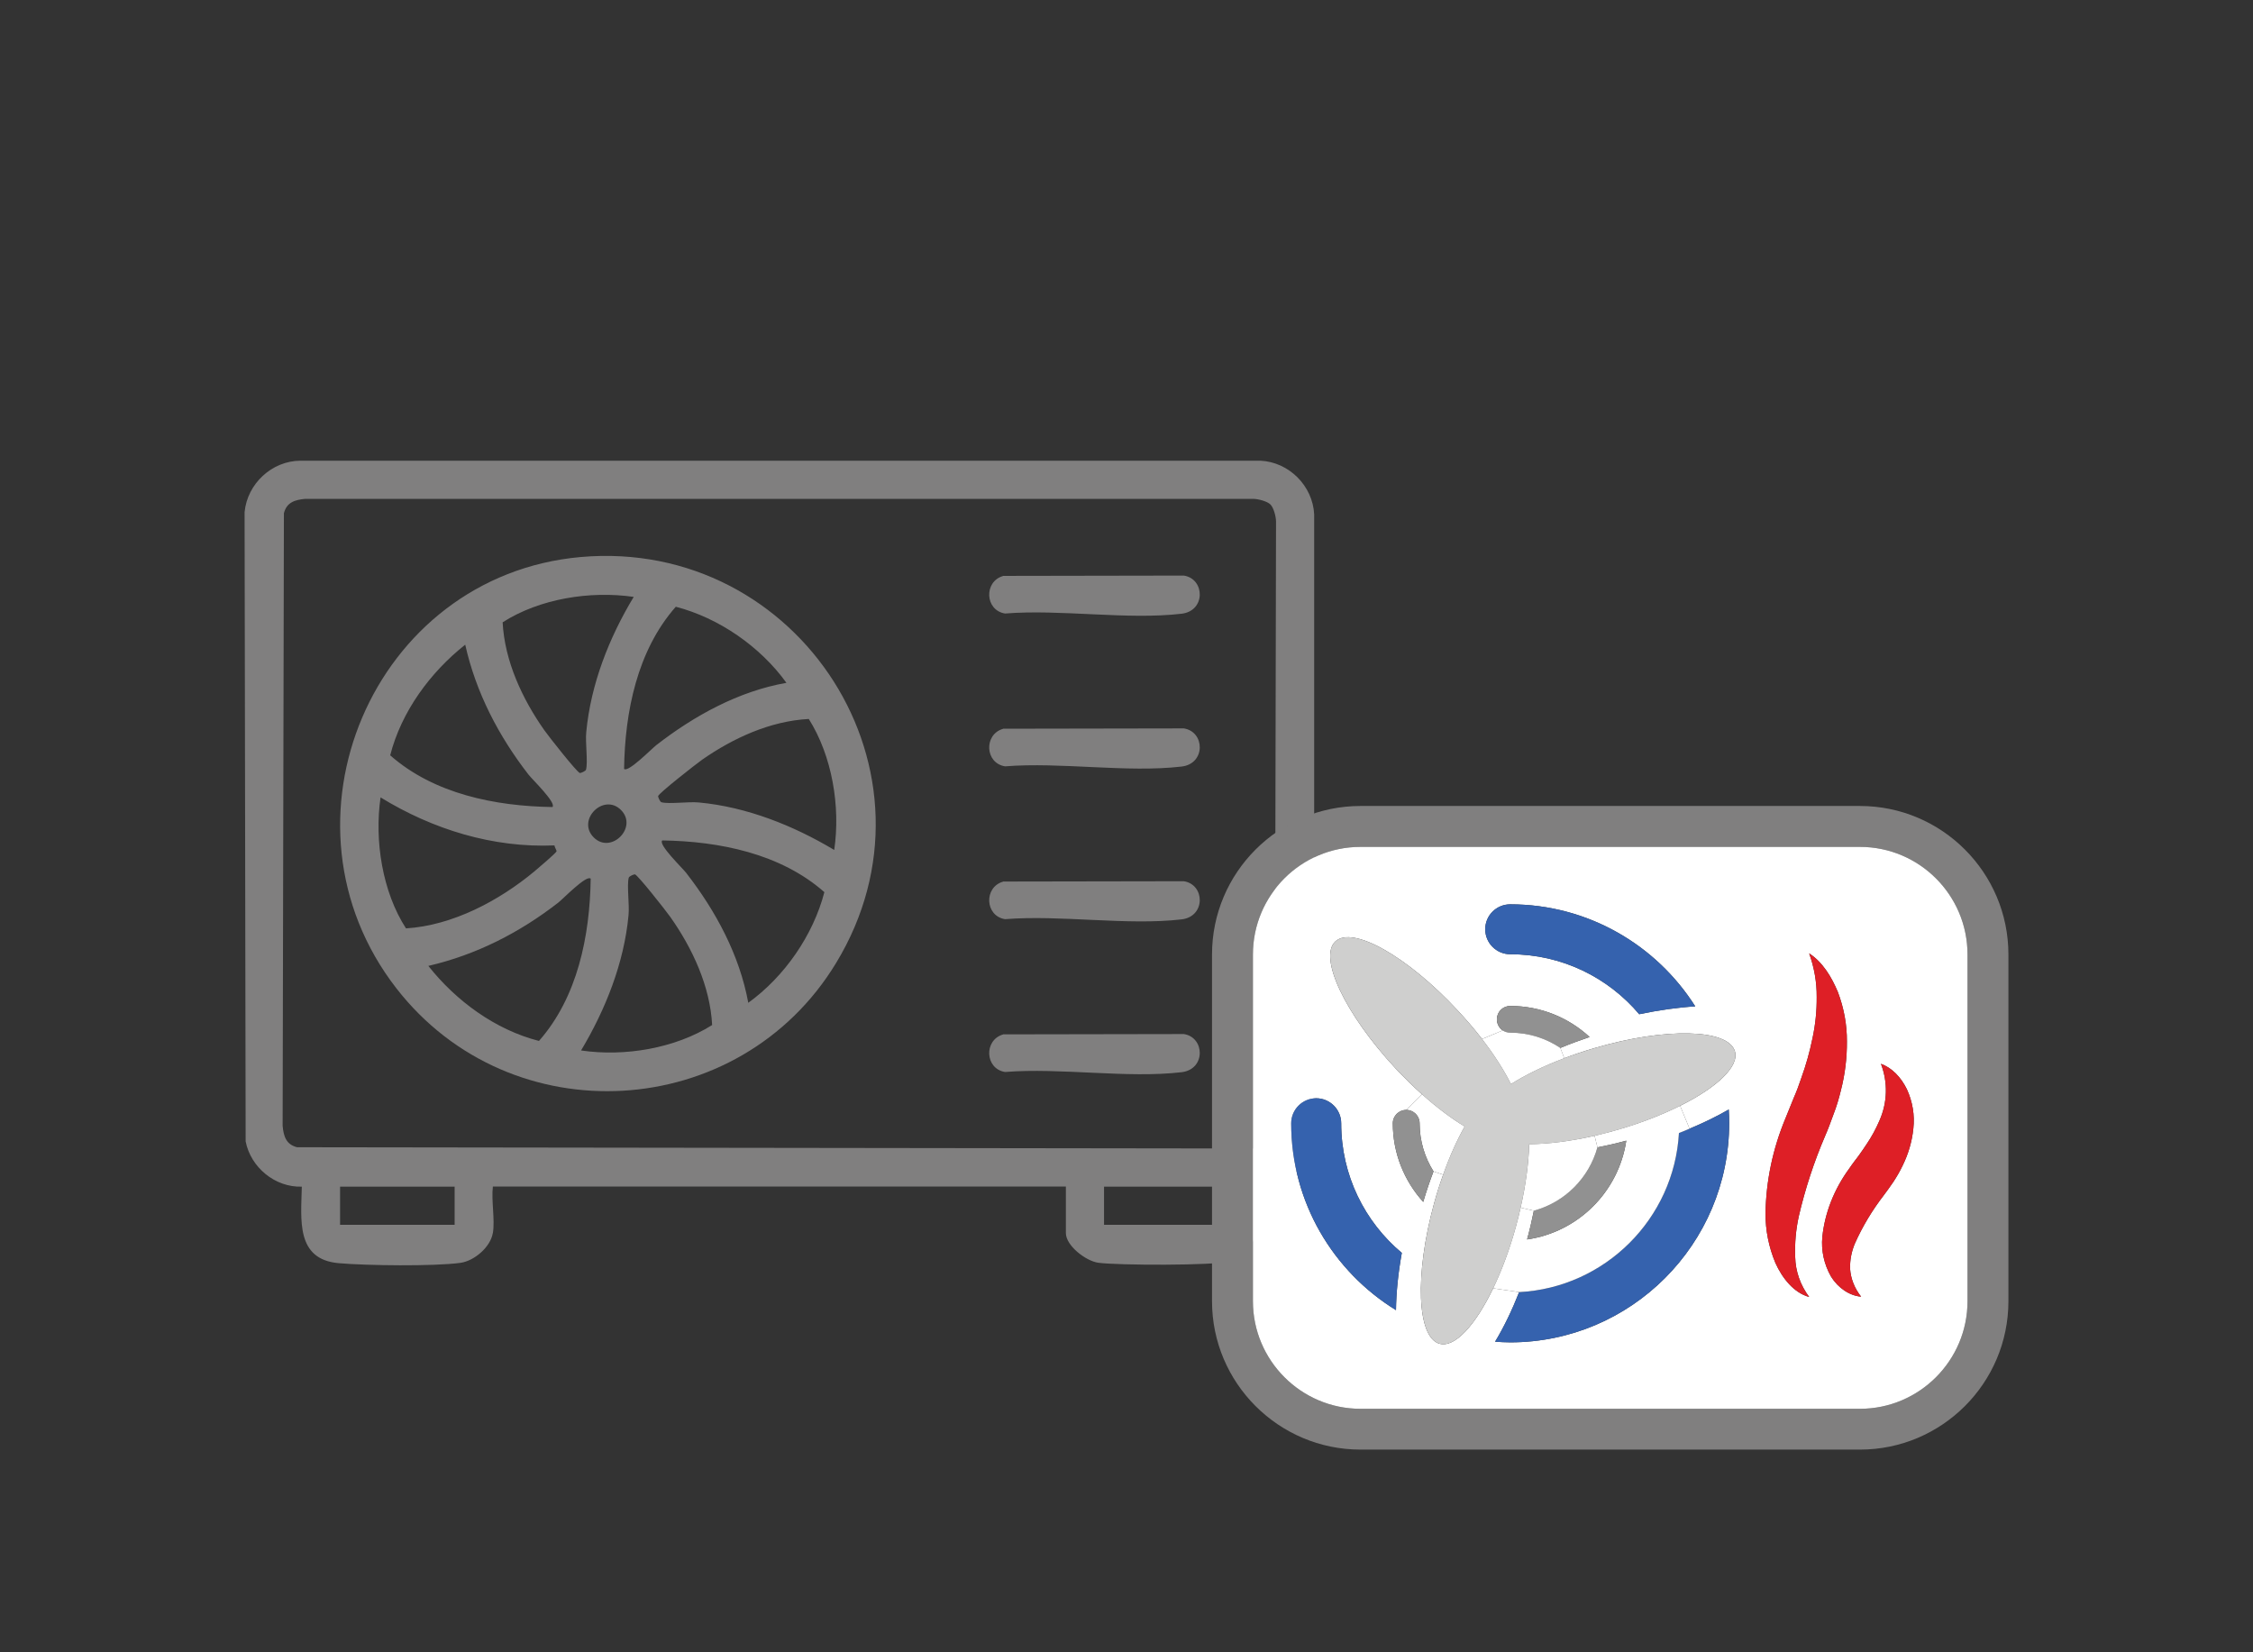 <svg xmlns="http://www.w3.org/2000/svg" id="Vrstva_1" viewBox="0 0 212.6 155.91"><rect x="0" y="0" width="212.6" height="155.91" fill="#333333" stroke="none"/><defs><style>.cls-1{fill:#919191;}.cls-2{fill:#cfcfce;}.cls-3{fill:#fff;}.cls-4{fill:#3562ae;}.cls-5{fill:#de1f26;}.cls-6{fill:#807f7f;}</style></defs><path class="cls-6" d="M46.5,116.36c-.22,1.31-1.74,2.62-3.06,2.8-2.5.34-8.88.26-11.48.03-4.08-.36-3.54-4.14-3.48-7.22-2.53.08-4.82-1.82-5.3-4.27l-.1-59.37c.25-2.68,2.57-4.85,5.28-4.86h90.58c2.7.13,4.94,2.38,5.07,5.07v58.14c0,2.91-2.51,5.37-5.41,5.29-.02,2.48.63,6.24-2.52,7.05-1.57.41-10.61.38-12.44.13-1.17-.16-3.06-1.61-3.06-2.8v-4.39h-54.07c-.16,1.34.21,3.11,0,4.39ZM119.88,47.6c-.31-.31-1.16-.52-1.61-.53H28.81c-.99.09-1.76.33-2.02,1.36l-.12,57.8c.09.99.33,1.76,1.36,2.02l90.24.12c.99-.09,1.76-.33,2.02-1.36l.12-57.8c0-.45-.22-1.31-.53-1.61ZM42.9,111.97h-10.81v3.6h10.81v-3.6ZM114.99,111.97h-10.81v3.6h10.81v-3.6Z"></path><path class="cls-6" d="M54.79,52.56c20.68-1.83,34.98,20.38,24.11,38.3-9.13,15.05-30.69,16.31-41.5,2.39-12.13-15.63-2.25-38.94,17.39-40.69ZM59.79,56.32c-4.09-.59-8.87.16-12.36,2.4.19,3.66,1.86,7.24,3.94,10.19.37.53,3.09,3.99,3.35,4.03.08.01.54-.17.58-.32.19-.75-.08-2.54.02-3.54.43-4.53,2.15-8.9,4.48-12.76ZM74.21,64.43c-2.46-3.41-6.36-6.12-10.44-7.18-3.64,4.13-4.8,9.91-4.88,15.3.37.38,2.6-1.9,3.05-2.25,3.57-2.77,7.76-5.08,12.27-5.87ZM52.13,76.15c.4-.39-1.91-2.61-2.25-3.05-2.82-3.63-4.97-7.75-5.98-12.27-3.3,2.61-6.03,6.32-7.08,10.44,4.13,3.64,9.91,4.8,15.3,4.88ZM78.72,80.2c.6-4.09-.19-8.85-2.4-12.36-3.63.19-7.13,1.8-10.06,3.84-.54.38-4.12,3.18-4.16,3.44-.01.08.17.54.32.58.75.19,2.54-.08,3.54.02,4.51.42,8.92,2.18,12.76,4.48ZM52.33,79.77c-5.82.25-11.5-1.51-16.42-4.53-.59,4.08.17,8.91,2.4,12.36,4.39-.27,8.79-2.61,12.12-5.38.3-.25,2.08-1.76,2.09-1.9.01-.09-.19-.37-.2-.55ZM58.6,76.43c-1.64-1.64-4.21.94-2.58,2.58s4.21-.94,2.58-2.58ZM70.61,94.62c3.41-2.46,6.12-6.36,7.18-10.44-4.13-3.64-9.91-4.8-15.3-4.88-.4.39,1.91,2.61,2.25,3.05,2.8,3.6,5.04,7.75,5.87,12.27ZM54.84,99.12c4.09.6,8.85-.19,12.36-2.4-.19-3.66-1.86-7.24-3.94-10.19-.37-.53-3.09-3.99-3.35-4.03-.08-.01-.54.17-.58.32-.19.75.08,2.54-.02,3.54-.42,4.51-2.18,8.92-4.48,12.76ZM55.74,82.91c-.39-.4-2.61,1.91-3.05,2.25-3.65,2.84-7.74,4.93-12.27,5.98,2.61,3.3,6.32,6.03,10.44,7.08,3.64-4.13,4.8-9.91,4.88-15.3Z"></path><path class="cls-6" d="M94.65,54.34l17.06-.03c2,.31,2.08,3.33-.21,3.6-5.14.6-11.4-.44-16.66-.02-1.9-.3-2.02-3.01-.19-3.54Z"></path><path class="cls-6" d="M94.65,68.76l17.06-.03c2,.31,2.08,3.33-.21,3.6-5.14.6-11.4-.44-16.66-.02-1.9-.3-2.02-3.01-.19-3.54Z"></path><path class="cls-6" d="M94.65,83.18l17.06-.03c2,.31,2.08,3.33-.21,3.6-5.14.6-11.4-.44-16.66-.02-1.9-.3-2.02-3.01-.19-3.54Z"></path><path class="cls-6" d="M94.65,97.6l17.06-.03c2,.31,2.08,3.33-.21,3.6-5.14.6-11.4-.44-16.66-.02-1.9-.3-2.02-3.01-.19-3.54Z"></path><path class="cls-6" d="M189.52,90.06v32.72c0,7.72-6.28,14-14.01,14h-47.13c-7.72,0-14.01-6.28-14.01-14v-32.72c0-7.72,6.29-14.01,14.01-14.01h47.13c7.73,0,14.01,6.29,14.01,14.01ZM185.66,122.78v-32.72c0-5.6-4.55-10.15-10.15-10.15h-47.13c-5.6,0-10.15,4.55-10.15,10.15v32.72c0,5.59,4.55,10.15,10.15,10.15h47.13c5.6,0,10.15-4.56,10.15-10.15Z"></path><path class="cls-3" d="M185.66,90.06v32.72c0,5.59-4.55,10.15-10.15,10.15h-47.13c-5.6,0-10.15-4.56-10.15-10.15v-32.72c0-5.6,4.55-10.15,10.15-10.15h47.13c5.6,0,10.15,4.55,10.15,10.15ZM180.55,106.48c.14-1.25-.07-2.52-.61-3.7-.54-1.11-1.4-2.03-2.45-2.4.67,1.75.62,3.64-.14,5.36-.33.77-.73,1.51-1.21,2.22-.23.37-.5.72-.75,1.09l-.41.54c-.17.22-.32.44-.48.67-1.43,1.96-2.3,4.17-2.54,6.45-.12,1.29.16,2.58.82,3.74.68,1.1,1.76,1.81,2.84,1.9-.62-.79-.98-1.7-1.04-2.64-.02-.8.13-1.61.45-2.37.71-1.6,1.63-3.13,2.73-4.56.14-.19.29-.38.42-.57l.49-.7c.32-.49.61-.99.86-1.51.55-1.12.9-2.31,1.02-3.52ZM173.7,102.93c.4-1.53.59-3.1.58-4.66.01-1.58-.28-3.15-.85-4.66-.6-1.44-1.45-2.84-2.71-3.65.48,1.34.72,2.72.71,4.11.01,1.31-.12,2.62-.4,3.91-.26,1.27-.61,2.52-1.06,3.76-.21.62-.43,1.23-.7,1.84l-.79,1.95c-1.2,2.88-1.83,5.9-1.88,8.94-.01,1.6.3,3.18.93,4.69.65,1.45,1.75,2.83,3.19,3.22-.84-1.13-1.29-2.43-1.32-3.76-.05-1.29.06-2.59.34-3.86.6-2.58,1.43-5.12,2.49-7.59.14-.32.26-.62.39-.96l.4-1.08c.28-.72.5-1.46.68-2.2ZM158.54,104.34c3.48-1.73,5.59-3.71,5.17-5.14-.62-2.13-6.55-2.27-13.23-.31-1,.29-1.96.61-2.87.96l-.37-.97c.88-.37,1.81-.71,2.76-1.03-1.97-1.82-4.6-2.93-7.49-2.93-.7,0-1.26.56-1.26,1.26,0,.44.22.82.55,1.05l-1.95.81c-.69-.9-1.47-1.81-2.31-2.71-4.74-5.1-9.91-8.01-11.53-6.5s.92,6.86,5.66,11.96c.84.9,1.68,1.72,2.52,2.47l-1.49,1.47c-.7,0-1.27.56-1.27,1.26,0,2.85,1.09,5.45,2.87,7.42.29-1,.62-1.96.97-2.88l.91.31c-.31.86-.6,1.77-.86,2.72-1.84,6.72-1.61,12.64.52,13.23,1.44.4,3.38-1.74,5.06-5.23l2.45.36c-.67,1.71-1.44,3.31-2.27,4.68.47.03.95.06,1.43.06,11.39,0,20.66-9.27,20.66-20.67,0-.43-.01-.87-.04-1.3-1.11.64-2.35,1.25-3.7,1.81l-.89-2.16ZM154.68,95.7c1.82-.38,3.62-.64,5.29-.74-3.66-5.78-10.12-9.63-17.46-9.63-1.3,0-2.36,1.05-2.36,2.35s1.06,2.36,2.36,2.36c4.88,0,9.25,2.2,12.17,5.66ZM131.73,123.62c.02-1.69.21-3.53.55-5.4-3.5-2.93-5.72-7.32-5.72-12.23,0-1.3-1.06-2.36-2.36-2.36s-2.36,1.06-2.36,2.36c0,7.45,3.96,13.99,9.89,17.63Z"></path><path class="cls-5" d="M179.94,102.78c.54,1.18.75,2.45.61,3.7-.12,1.21-.47,2.4-1.02,3.52-.25.52-.54,1.02-.86,1.51l-.49.7c-.13.19-.28.38-.42.57-1.1,1.43-2.02,2.96-2.73,4.56-.32.76-.47,1.57-.45,2.37.06.94.42,1.85,1.04,2.64-1.08-.09-2.16-.8-2.84-1.9-.66-1.16-.94-2.45-.82-3.74.24-2.28,1.11-4.49,2.54-6.45.16-.23.31-.45.48-.67l.41-.54c.25-.37.52-.72.75-1.09.48-.71.88-1.45,1.21-2.22.76-1.72.81-3.61.14-5.36,1.05.37,1.91,1.29,2.45,2.4Z"></path><path class="cls-5" d="M174.28,98.27c.01,1.56-.18,3.13-.58,4.66-.18.74-.4,1.48-.68,2.2l-.4,1.08c-.13.34-.25.64-.39.96-1.06,2.47-1.89,5.01-2.49,7.59-.28,1.27-.39,2.57-.34,3.86.03,1.33.48,2.63,1.32,3.76-1.44-.39-2.54-1.77-3.19-3.22-.63-1.51-.94-3.09-.93-4.69.05-3.04.68-6.06,1.88-8.94l.79-1.95c.27-.61.49-1.22.7-1.84.45-1.24.8-2.49,1.06-3.76.28-1.29.41-2.6.4-3.91.01-1.39-.23-2.77-.71-4.11,1.26.81,2.11,2.21,2.71,3.65.57,1.51.86,3.08.85,4.66Z"></path><path class="cls-2" d="M163.71,99.2c.42,1.43-1.69,3.41-5.17,5.14-1.66.83-3.64,1.61-5.81,2.24-.77.22-1.52.42-2.26.59-2.29.52-4.41.78-6.17.79-.05,1.75-.31,3.8-.81,5.99-.12.57-.27,1.15-.43,1.74-.6,2.19-1.35,4.19-2.16,5.87-1.68,3.49-3.62,5.63-5.06,5.23-2.13-.59-2.36-6.51-.52-13.23.26-.95.55-1.86.86-2.72.61-1.73,1.31-3.27,2.03-4.55-1.25-.75-2.62-1.78-4.02-3.03-.84-.75-1.68-1.57-2.52-2.47-4.74-5.1-7.28-10.45-5.66-11.96s6.79,1.4,11.53,6.5c.84.9,1.62,1.81,2.31,2.71,1.15,1.49,2.07,2.94,2.73,4.25,1.35-.86,3.07-1.7,5.03-2.44.91-.35,1.87-.67,2.87-.96,6.68-1.96,12.61-1.82,13.23.31Z"></path><path class="cls-4" d="M163.13,104.69c.03.43.04.87.04,1.3,0,11.4-9.27,20.67-20.66,20.67-.48,0-.96-.03-1.43-.06.83-1.37,1.6-2.97,2.27-4.68,8.1-.42,14.62-6.92,15.08-15.01.34-.13.68-.27,1-.41,1.35-.56,2.59-1.17,3.7-1.81Z"></path><path class="cls-3" d="M158.54,104.34l.89,2.16c-.32.14-.66.28-1,.41-.46,8.09-6.98,14.59-15.08,15.01l-2.45-.36c.81-1.68,1.56-3.68,2.16-5.87.16-.59.31-1.17.43-1.74l1.25.29c-.18.89-.39,1.8-.64,2.71,4.82-.69,8.64-4.5,9.36-9.32-.91.25-1.82.46-2.72.63l-.27-1.09c.74-.17,1.49-.37,2.26-.59,2.17-.63,4.15-1.41,5.81-2.24Z"></path><path class="cls-4" d="M159.97,94.96c-1.67.1-3.47.36-5.29.74-2.92-3.46-7.29-5.66-12.17-5.66-1.3,0-2.36-1.05-2.36-2.36s1.06-2.35,2.36-2.35c7.34,0,13.8,3.85,17.46,9.63Z"></path><path class="cls-1" d="M150.74,108.26c.9-.17,1.81-.38,2.72-.63-.72,4.82-4.54,8.63-9.36,9.32.25-.91.46-1.82.64-2.71,2.91-.79,5.2-3.07,6-5.98Z"></path><path class="cls-3" d="M150.47,107.17l.27,1.09c-.8,2.91-3.09,5.19-6,5.98l-1.25-.29c.5-2.19.76-4.24.81-5.99,1.76-.01,3.88-.27,6.17-.79Z"></path><path class="cls-1" d="M150,97.85c-.95.32-1.88.66-2.76,1.03-1.36-.91-2.98-1.44-4.73-1.44-.26,0-.51-.08-.71-.21-.33-.23-.55-.61-.55-1.05,0-.7.56-1.26,1.26-1.26,2.89,0,5.52,1.11,7.49,2.93Z"></path><path class="cls-3" d="M147.24,98.88l.37.97c-1.96.74-3.68,1.58-5.03,2.44-.66-1.31-1.58-2.76-2.73-4.25l1.95-.81c.2.13.45.21.71.21,1.75,0,3.37.53,4.73,1.44Z"></path><path class="cls-3" d="M138.21,106.29c-.72,1.28-1.42,2.82-2.03,4.55l-.91-.31c-.83-1.32-1.31-2.87-1.31-4.54,0-.7-.57-1.26-1.26-1.26l1.49-1.47c1.4,1.25,2.77,2.28,4.02,3.03Z"></path><path class="cls-1" d="M135.27,110.53c-.35.92-.68,1.88-.97,2.88-1.78-1.97-2.87-4.57-2.87-7.42,0-.7.57-1.26,1.27-1.26s1.26.56,1.26,1.26c0,1.67.48,3.22,1.31,4.54Z"></path><path class="cls-4" d="M132.28,118.22c-.34,1.87-.53,3.71-.55,5.4-5.93-3.64-9.89-10.18-9.89-17.63,0-1.3,1.06-2.36,2.36-2.36s2.36,1.06,2.36,2.36c0,4.91,2.22,9.3,5.72,12.23Z"></path></svg>